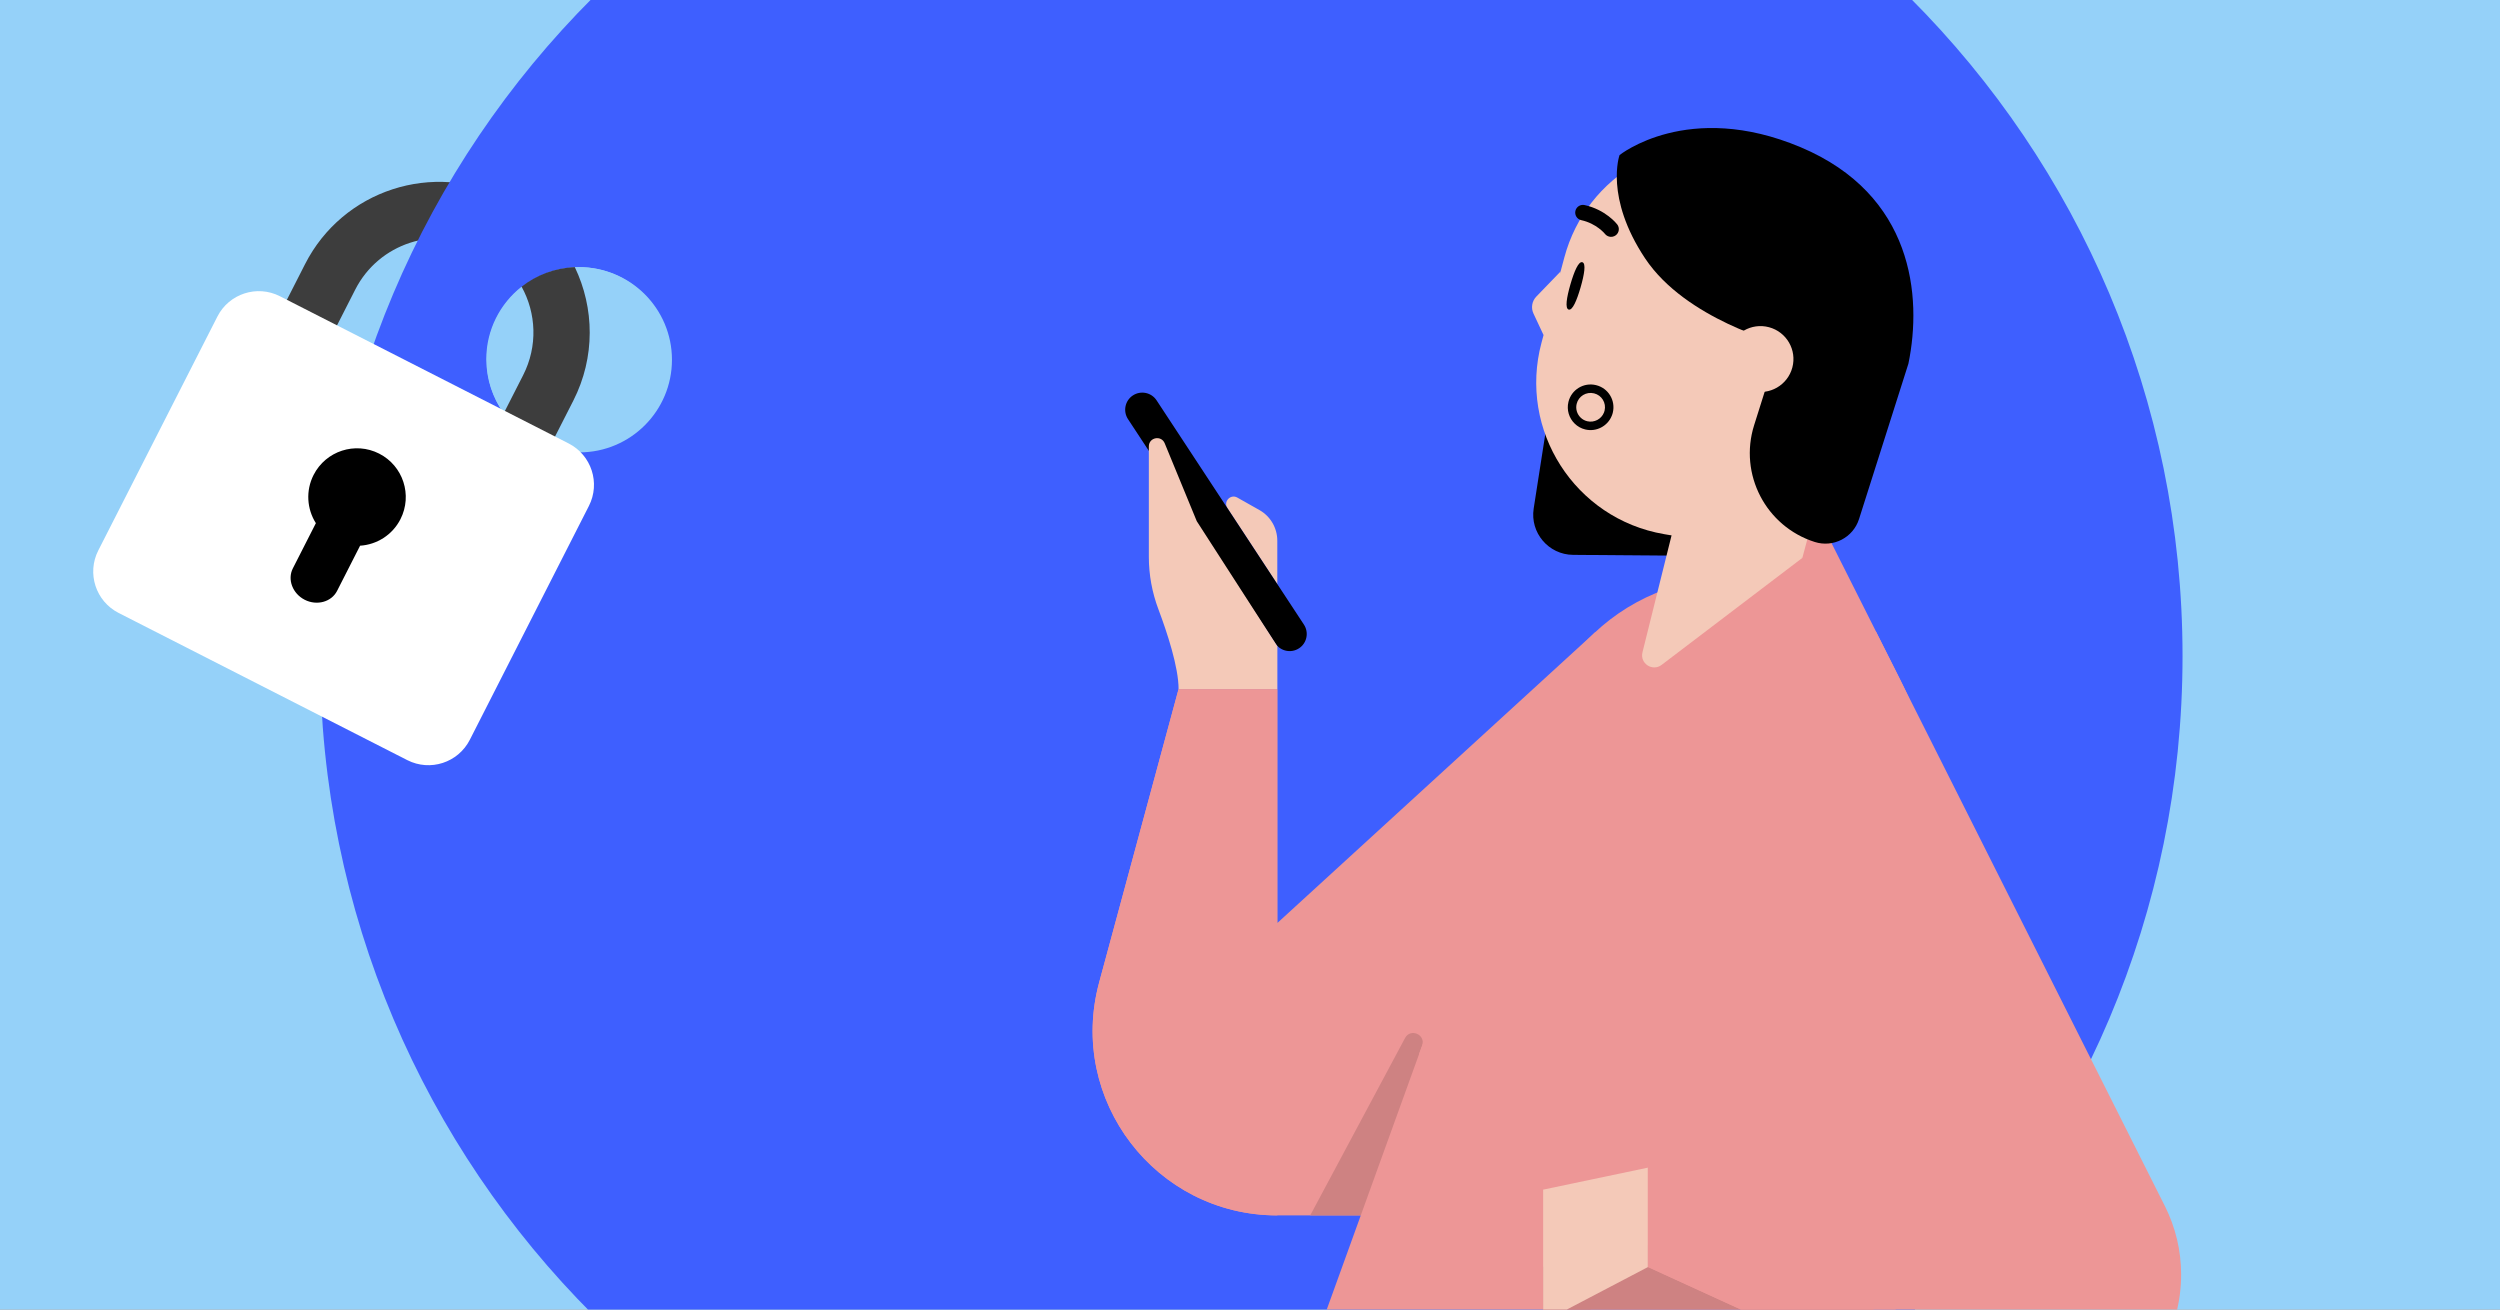 <svg width="945" height="495" viewBox="0 0 945 495" fill="none" xmlns="http://www.w3.org/2000/svg">
<rect x="0" y="0" width="945" height="495" fill="#808080" stroke="none"/>
<g clip-path="url(#clip0_3167_3655)">
<rect width="945" height="495" fill="#95D1F9"/>
<path fill-rule="evenodd" clip-rule="evenodd" d="M191.831 74.947C219.828 89.205 230.966 123.46 216.708 151.458L205.505 173.457L186.55 163.804L197.753 141.805C206.68 124.276 199.706 102.829 182.178 93.902C164.649 84.976 143.202 91.95 134.275 109.478L123.072 131.477L104.117 121.824L115.32 99.825C129.578 71.828 163.833 60.69 191.831 74.947Z" fill="#3D3D3D"/>
<path d="M825 248C825 442.404 667.404 600 473 600C278.596 600 121 442.404 121 248C121 53.596 278.596 -104 473 -104C667.404 -104 825 53.596 825 248Z" fill="#3E5FFF"/>
<path d="M415.479 371.405C403.473 415.754 436.875 459.424 482.836 459.424H603.111V238.855L482.836 348.892V260.534H445.488L415.465 371.42L415.479 371.405Z" fill="#ED9696"/>
<path d="M541.674 459.414H495.261L531.11 392.368C533.189 388.493 539.043 391.123 537.559 395.239L536.399 398.406" fill="#CE8282"/>
<path d="M463.967 192.082C462.341 189.607 465.141 186.623 467.701 188.08L476.044 192.789C480.23 195.136 482.818 199.577 482.818 204.385V220.818L463.953 192.082H463.967Z" fill="#F4C9B8"/>
<path d="M482.085 243.203L426.38 158.424C424.429 155.44 425.249 151.424 428.233 149.472C431.217 147.521 435.233 148.341 437.185 151.325L492.889 236.104C494.841 239.088 494.02 243.104 491.036 245.056C488.052 247.008 484.036 246.187 482.085 243.203Z" fill="black"/>
<path d="M434.26 168.745C434.26 165.323 438.955 164.404 440.256 167.557L452.375 197.001L482.851 244.291V260.483H445.502C445.502 252.139 441.161 239.044 437.88 230.319C435.49 223.969 434.26 217.252 434.26 210.463V168.731" fill="#F4C9B8"/>
<path d="M701.886 524.115C698.818 538.441 686.146 548.679 671.51 548.679H526.373C504.835 548.679 489.831 527.297 497.156 507.046L583.237 268.913C590.534 248.69 606.005 232.47 625.86 224.211L688.678 198.063L717.881 256.115C736.717 293.548 742.176 336.284 733.394 377.253L701.886 524.129" fill="#ED9696"/>
<path d="M445.484 260.508L415.461 371.393C403.455 415.756 436.858 459.411 482.818 459.411V260.508H445.47H445.484Z" fill="#ED9696"/>
<path d="M583.322 478.862L717.555 450.961L701.858 524.116C700.769 529.207 698.45 533.761 695.268 537.551L625.478 500.358C613.811 494.15 599.33 499.099 593.9 511.148L591.807 515.772C589.841 520.142 583.293 518.742 583.293 513.948V478.862H583.308H583.322Z" fill="#CE8282"/>
<path d="M583.314 481.397L614.468 465.7L590.668 518.137C588.942 521.913 583.3 520.697 583.3 516.553V481.397H583.314Z" fill="#CE8282"/>
<path d="M622.923 441.384V478.944L583.312 499.69V449.685L622.923 441.37V441.384Z" fill="#F4C9B8"/>
<path d="M619.415 283.789L691.453 426.988L622.907 441.356V478.917L743.183 533.928C781.196 551.323 824.47 523.548 824.47 481.731C824.47 472.779 822.363 463.941 818.346 455.937L709.087 238.691L619.415 283.803V283.789Z" fill="#ED9696"/>
<path d="M622.906 441.369V478.929L743.181 533.941C743.181 533.941 691.451 468.818 691.451 427.001L622.906 441.369Z" fill="#ED9696"/>
<path d="M596.101 87.189L579.734 192.211C578.308 201.369 585.347 209.659 594.622 209.739L662.173 210.274L656.148 119.747L596.101 87.189Z" fill="black"/>
<path d="M681.295 210.878L659.02 196.671L633.742 194.766L620.853 246.58C619.809 250.789 624.636 253.954 628.088 251.333L681.295 210.878Z" fill="#F4C9B8"/>
<path d="M681.291 210.875L703.67 127.353C711.98 96.343 693.576 64.451 662.555 56.139C631.534 47.827 599.652 66.234 591.34 97.254L582.689 129.541C573.831 162.6 595.307 196.12 629.035 201.904" fill="#F4C9B8"/>
<path d="M589.907 102.603L580.716 112.12C579.077 113.832 578.642 116.362 579.652 118.52L583.47 126.669L588.551 115.647L589.918 102.605L589.897 102.6L589.907 102.603Z" fill="#F4C9B8"/>
<path d="M672.827 129.76C672.827 129.76 637.207 120.771 621.836 97.65C606.465 74.53 612.185 58.63 612.185 58.63C612.185 58.63 638.099 37.736 680.634 55.644C723.169 73.552 726.626 111.984 721.385 137.444L702.713 196.207C700.486 203.215 692.991 207.095 685.983 204.868C667.478 198.988 657.222 179.244 663.061 160.726L672.818 129.787L672.827 129.76Z" fill="black"/>
<path d="M653.435 132.498C655.216 125.849 662.042 121.909 668.69 123.69C675.339 125.472 679.28 132.297 677.498 138.946C675.717 145.594 668.891 149.535 662.243 147.753C655.594 145.972 651.653 139.147 653.435 132.498Z" fill="#F4C9B8"/>
<path d="M608.222 89.434C609.076 89.663 610.035 89.501 610.8 88.911C612.07 87.917 612.294 86.091 611.3 84.821C611.131 84.588 606.902 79.251 598.983 77.516C597.412 77.161 595.842 78.163 595.498 79.737C595.164 81.313 596.125 82.872 597.719 83.222C603.513 84.488 606.67 88.39 606.693 88.429C607.088 88.932 607.638 89.267 608.224 89.424" fill="black"/>
<path d="M593.618 107.508C592.193 112.454 591.514 116.596 592.957 117.016C594.4 117.436 596.031 113.571 597.466 108.627C598.891 103.681 599.57 99.539 598.127 99.119C596.684 98.699 595.053 102.564 593.618 107.508Z" fill="black"/>
<path fill-rule="evenodd" clip-rule="evenodd" d="M606.532 155.224C607.235 152.313 605.475 149.395 602.544 148.686C599.599 147.974 596.689 149.757 595.976 152.668C595.506 154.615 596.135 156.553 597.476 157.851L597.481 157.855L597.485 157.859C598.144 158.507 598.988 158.989 599.97 159.227L599.97 159.227C602.6 159.864 605.315 158.428 606.29 155.965C606.392 155.724 606.465 155.476 606.532 155.224ZM609.634 155.999C610.764 151.378 607.964 146.708 603.296 145.579C598.638 144.452 594.001 147.286 592.87 151.911L592.87 151.913L592.869 151.915C592.124 155 593.125 158.086 595.249 160.144C596.318 161.193 597.675 161.961 599.218 162.334C603.392 163.344 607.679 161.093 609.248 157.175C609.416 156.797 609.531 156.399 609.634 155.999Z" fill="black"/>
<path d="M218.663 100.945C237.906 100.945 253.506 116.545 253.506 135.788C253.506 155.031 237.906 170.63 218.663 170.63C214.878 170.63 211.235 170.023 207.822 168.907L216.71 151.456C225.083 135.014 224.697 116.414 217.282 100.974C217.74 100.956 218.201 100.945 218.663 100.945ZM197.167 108.364C202.702 118.367 203.333 130.85 197.755 141.803L190.424 156.197C186.271 150.461 183.82 143.411 183.82 135.788C183.82 124.656 189.041 114.743 197.167 108.364Z" fill="#95D1F9"/>
<path d="M254 136C254 155.33 238.33 171 219 171C199.67 171 184 155.33 184 136C184 116.67 199.67 101 219 101C238.33 101 254 116.67 254 136Z" fill="#95D1F9"/>
<path d="M217.28 100.977C224.695 116.417 225.081 135.016 216.708 151.458L207.82 168.909C200.758 166.599 194.69 162.094 190.422 156.199L197.753 141.805C203.331 130.851 202.7 118.369 197.165 108.366C202.748 103.983 209.704 101.272 217.28 100.977Z" fill="#3D3D3D"/>
<path d="M82.176 119.655C86.579 111.009 97.157 107.569 105.803 111.972L214.927 167.613C223.573 172.016 227.013 182.595 222.61 191.241L177.587 279.65C173.184 288.296 162.605 291.735 153.959 287.332L44.836 231.691C36.19 227.288 32.75 216.71 37.153 208.064L82.176 119.655Z" fill="white"/>
<path d="M136.114 206.275C142.397 205.874 148.313 202.261 151.377 196.245C155.995 187.177 152.388 176.083 143.32 171.465C134.252 166.847 123.158 170.454 118.54 179.522C115.477 185.536 116.033 192.442 119.4 197.758L110.693 214.855C108.564 219.036 110.584 224.374 115.179 226.714C119.775 229.055 125.28 227.549 127.41 223.368L136.114 206.275Z" fill="black"/>
</g>
<defs>
<clipPath id="clip0_3167_3655">
<rect width="945" height="495" fill="white"/>
</clipPath>
</defs>
</svg>
